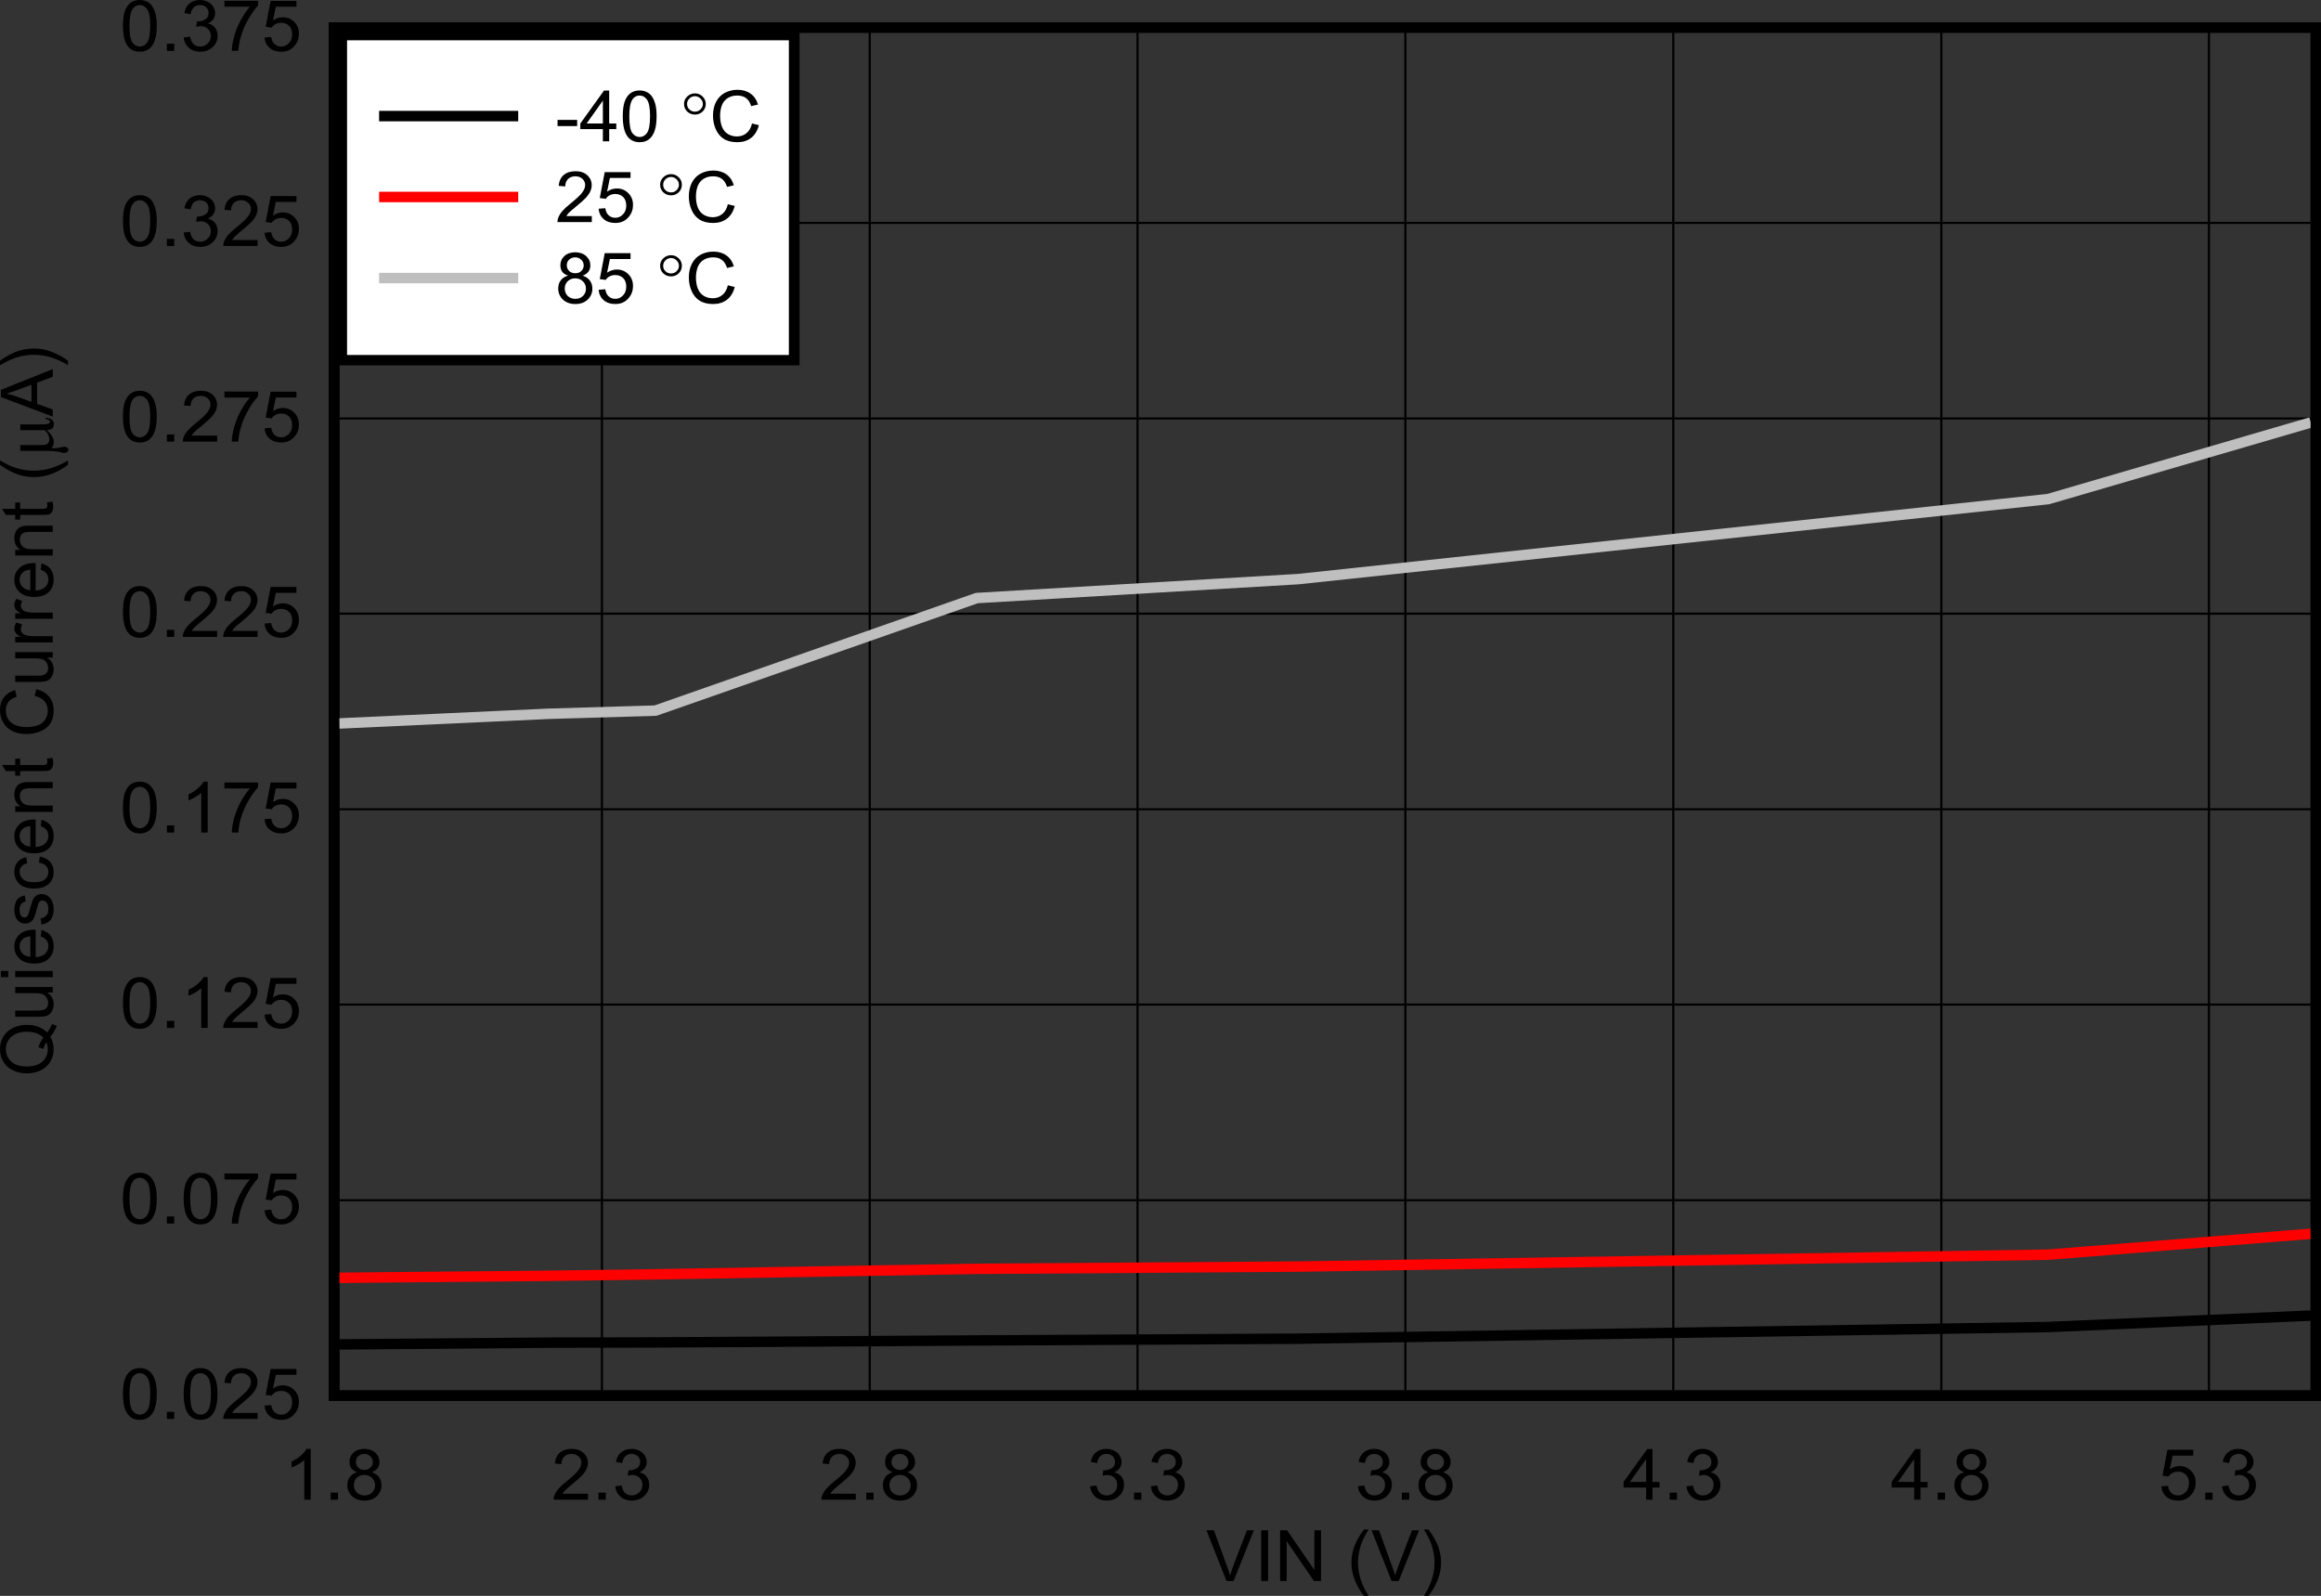 <?xml version="1.0" encoding="UTF-8" standalone="no"?>
<svg
   xmlns:dc="http://purl.org/dc/elements/1.1/"
   xmlns:cc="http://creativecommons.org/ns#"
   xmlns:rdf="http://www.w3.org/1999/02/22-rdf-syntax-ns#"
   xmlns:svg="http://www.w3.org/2000/svg"
   xmlns="http://www.w3.org/2000/svg"
   xmlns:xlink="http://www.w3.org/1999/xlink"
   xmlns:sodipodi="http://sodipodi.sourceforge.net/DTD/sodipodi-0.dtd"
   xmlns:inkscape="http://www.inkscape.org/namespaces/inkscape"
   sodipodi:docname="IQVIN.pdf"
   id="svg448"
   version="1.2"
   viewBox="0 0 321.712 221.193"
   height="221.193pt"
   width="321.712pt">
  <rect x="0" y="0" width="321.712" height="221.193" fill="#333333" stroke="none"/>
  <sodipodi:namedview
     id="namedview450"
     inkscape:window-height="480"
     inkscape:window-width="640"
     inkscape:pageshadow="2"
     inkscape:pageopacity="0"
     guidetolerance="10"
     gridtolerance="10"
     objecttolerance="10"
     borderopacity="1"
     bordercolor="#666666"
     pagecolor="#ffffff" />
  <defs
     id="defs115">
    <g
       id="g113">
      <symbol
         id="glyph0-0"
         overflow="visible">
        <path
           inkscape:connector-curvature="0"
           id="path2"
           d="M 1.25,0 V -6.141 H 6.281 V 0 Z M 1.406,-0.156 H 6.125 V -5.984 H 1.406 Z m 0,0"
           style="stroke:none" />
      </symbol>
      <symbol
         id="glyph0-1"
         overflow="visible">
        <path
           inkscape:connector-curvature="0"
           id="path5"
           d="m 2.828,0 -2.781,-7.031 h 1.031 L 2.938,-1.922 c 0.152,0.406 0.285,0.793 0.391,1.156 0.102,-0.383 0.227,-0.77 0.375,-1.156 L 5.656,-7.031 H 6.625 L 3.812,0 Z m 0,0"
           style="stroke:none" />
      </symbol>
      <symbol
         id="glyph0-2"
         overflow="visible">
        <path
           inkscape:connector-curvature="0"
           id="path8"
           d="M 0.938,0 V -7.031 H 1.891 V 0 Z m 0,0"
           style="stroke:none" />
      </symbol>
      <symbol
         id="glyph0-3"
         overflow="visible">
        <path
           inkscape:connector-curvature="0"
           id="path11"
           d="m 0.766,0 v -7.031 h 0.969 l 3.781,5.516 V -7.031 H 6.438 V 0 H 5.453 L 1.672,-5.516 V 0 Z m 0,0"
           style="stroke:none" />
      </symbol>
      <symbol
         id="glyph0-4"
         overflow="visible">
        <path
           inkscape:connector-curvature="0"
           id="path14"
           d=""
           style="stroke:none" />
      </symbol>
      <symbol
         id="glyph0-5"
         overflow="visible">
        <path
           inkscape:connector-curvature="0"
           id="path17"
           d="M 2.344,2.062 C 1.863,1.469 1.449,0.77 1.109,-0.031 c -0.336,-0.809 -0.5,-1.648 -0.5,-2.516 0,-0.758 0.125,-1.488 0.375,-2.188 0.289,-0.801 0.742,-1.602 1.359,-2.406 h 0.641 c -0.398,0.668 -0.66,1.145 -0.781,1.422 -0.199,0.438 -0.355,0.898 -0.469,1.375 -0.148,0.605 -0.219,1.207 -0.219,1.797 0,1.543 0.488,3.078 1.469,4.609 z m 0,0"
           style="stroke:none" />
      </symbol>
      <symbol
         id="glyph0-6"
         overflow="visible">
        <path
           inkscape:connector-curvature="0"
           id="path20"
           d="m 1.234,2.062 h -0.625 c 0.977,-1.531 1.469,-3.066 1.469,-4.609 0,-0.59 -0.074,-1.188 -0.219,-1.781 -0.105,-0.477 -0.262,-0.938 -0.469,-1.375 -0.125,-0.289 -0.387,-0.77 -0.781,-1.438 h 0.625 c 0.613,0.805 1.07,1.605 1.375,2.406 0.246,0.699 0.375,1.43 0.375,2.188 0,0.867 -0.176,1.707 -0.516,2.516 -0.336,0.801 -0.746,1.5 -1.234,2.094 z m 0,0"
           style="stroke:none" />
      </symbol>
      <symbol
         id="glyph0-7"
         overflow="visible">
        <path
           inkscape:connector-curvature="0"
           id="path23"
           d="M 3.75,0 H 2.859 v -5.5 c -0.211,0.199 -0.492,0.398 -0.844,0.594 -0.344,0.199 -0.652,0.352 -0.922,0.453 v -0.844 c 0.488,-0.215 0.914,-0.488 1.281,-0.812 0.371,-0.32 0.641,-0.633 0.797,-0.938 H 3.75 Z m 0,0"
           style="stroke:none" />
      </symbol>
      <symbol
         id="glyph0-8"
         overflow="visible">
        <path
           inkscape:connector-curvature="0"
           id="path26"
           d="M 0.906,0 V -0.984 H 1.922 V 0 Z m 0,0"
           style="stroke:none" />
      </symbol>
      <symbol
         id="glyph0-9"
         overflow="visible">
        <path
           inkscape:connector-curvature="0"
           id="path29"
           d="m 1.781,-3.812 c -0.375,-0.121 -0.652,-0.305 -0.828,-0.547 -0.168,-0.246 -0.25,-0.539 -0.25,-0.875 0,-0.52 0.188,-0.953 0.562,-1.297 0.371,-0.34 0.875,-0.516 1.5,-0.516 0.621,0 1.129,0.18 1.516,0.531 0.383,0.355 0.578,0.789 0.578,1.297 0,0.324 -0.09,0.613 -0.266,0.859 -0.18,0.242 -0.445,0.426 -0.797,0.547 0.434,0.148 0.77,0.379 1,0.688 0.227,0.312 0.344,0.691 0.344,1.125 0,0.594 -0.223,1.102 -0.656,1.516 C 4.055,-0.078 3.488,0.125 2.781,0.125 2.07,0.125 1.496,-0.078 1.062,-0.484 0.625,-0.898 0.406,-1.414 0.406,-2.031 c 0,-0.457 0.117,-0.836 0.359,-1.141 C 1.004,-3.48 1.344,-3.695 1.781,-3.812 Z m -0.188,-1.453 c 0,0.336 0.109,0.605 0.328,0.812 0.215,0.211 0.504,0.312 0.859,0.312 0.34,0 0.617,-0.102 0.828,-0.312 C 3.824,-4.66 3.938,-4.914 3.938,-5.219 3.938,-5.539 3.82,-5.805 3.594,-6.016 3.375,-6.23 3.098,-6.344 2.766,-6.344 c -0.336,0 -0.617,0.105 -0.844,0.312 -0.219,0.211 -0.328,0.465 -0.328,0.766 z M 1.312,-2.031 c 0,0.25 0.055,0.492 0.172,0.719 0.121,0.23 0.301,0.41 0.531,0.531 0.238,0.125 0.492,0.188 0.766,0.188 0.426,0 0.773,-0.129 1.047,-0.391 C 4.105,-1.254 4.25,-1.594 4.25,-2 4.25,-2.414 4.102,-2.758 3.812,-3.031 3.531,-3.301 3.176,-3.438 2.75,-3.438 c -0.406,0 -0.754,0.137 -1.031,0.406 -0.273,0.273 -0.406,0.605 -0.406,1 z m 0,0"
           style="stroke:none" />
      </symbol>
      <symbol
         id="glyph0-10"
         overflow="visible">
        <path
           inkscape:connector-curvature="0"
           id="path32"
           d="M 5.062,-0.828 V 0 H 0.297 c 0,-0.207 0.035,-0.406 0.109,-0.594 0.121,-0.32 0.316,-0.633 0.578,-0.938 0.27,-0.309 0.656,-0.664 1.156,-1.062 0.777,-0.621 1.305,-1.117 1.578,-1.484 0.277,-0.371 0.422,-0.723 0.422,-1.047 0,-0.34 -0.129,-0.629 -0.375,-0.859 -0.25,-0.238 -0.582,-0.359 -0.984,-0.359 -0.418,0 -0.758,0.129 -1.016,0.375 -0.25,0.25 -0.383,0.598 -0.391,1.031 L 0.469,-5.016 C 0.527,-5.68 0.766,-6.188 1.172,-6.531 1.574,-6.871 2.125,-7.047 2.812,-7.047 c 0.684,0 1.227,0.191 1.625,0.562 0.402,0.367 0.609,0.824 0.609,1.375 0,0.281 -0.066,0.566 -0.188,0.844 -0.117,0.273 -0.309,0.559 -0.578,0.859 -0.273,0.293 -0.727,0.699 -1.359,1.219 -0.531,0.438 -0.879,0.738 -1.031,0.891 -0.148,0.156 -0.27,0.316 -0.359,0.469 z m 0,0"
           style="stroke:none" />
      </symbol>
      <symbol
         id="glyph0-11"
         overflow="visible">
        <path
           inkscape:connector-curvature="0"
           id="path35"
           d="M 0.422,-1.859 1.312,-1.969 c 0.09,0.492 0.258,0.848 0.5,1.062 0.246,0.211 0.551,0.312 0.906,0.312 0.402,0 0.75,-0.141 1.031,-0.422 0.289,-0.277 0.438,-0.629 0.438,-1.047 0,-0.395 -0.133,-0.719 -0.391,-0.969 -0.262,-0.258 -0.602,-0.391 -1.016,-0.391 -0.168,0 -0.379,0.035 -0.625,0.094 l 0.109,-0.75 c 0.051,0 0.098,0 0.141,0 0.371,0 0.711,-0.094 1.016,-0.281 C 3.723,-4.543 3.875,-4.844 3.875,-5.25 c 0,-0.309 -0.113,-0.57 -0.328,-0.781 -0.219,-0.207 -0.508,-0.312 -0.859,-0.312 -0.344,0 -0.633,0.105 -0.859,0.312 -0.23,0.211 -0.379,0.527 -0.438,0.953 l -0.875,-0.156 C 0.617,-5.805 0.859,-6.25 1.234,-6.562 c 0.383,-0.32 0.863,-0.484 1.438,-0.484 0.395,0 0.754,0.086 1.078,0.25 0.332,0.156 0.586,0.383 0.766,0.672 0.176,0.281 0.266,0.582 0.266,0.891 0,0.312 -0.086,0.598 -0.25,0.844 -0.168,0.242 -0.418,0.441 -0.75,0.594 0.426,0.094 0.754,0.293 0.984,0.594 0.238,0.305 0.359,0.68 0.359,1.125 0,0.617 -0.23,1.137 -0.688,1.562 C 3.977,-0.086 3.398,0.125 2.703,0.125 c -0.625,0 -1.148,-0.18 -1.562,-0.547 -0.418,-0.371 -0.66,-0.852 -0.719,-1.438 z m 0,0"
           style="stroke:none" />
      </symbol>
      <symbol
         id="glyph0-12"
         overflow="visible">
        <path
           inkscape:connector-curvature="0"
           id="path38"
           d="M 3.25,0 V -1.688 H 0.125 v -0.781 l 3.281,-4.562 H 4.125 v 4.562 H 5.109 V -1.688 H 4.125 V 0 Z m 0,-2.469 V -5.641 L 1,-2.469 Z m 0,0"
           style="stroke:none" />
      </symbol>
      <symbol
         id="glyph0-13"
         overflow="visible">
        <path
           inkscape:connector-curvature="0"
           id="path41"
           d="M 0.422,-1.844 1.344,-1.922 c 0.07,0.449 0.234,0.785 0.484,1 0.246,0.219 0.551,0.328 0.906,0.328 0.414,0 0.77,-0.156 1.062,-0.469 C 4.098,-1.371 4.25,-1.785 4.25,-2.297 4.25,-2.793 4.105,-3.188 3.828,-3.469 3.547,-3.746 3.176,-3.891 2.719,-3.891 c -0.293,0 -0.555,0.066 -0.781,0.188 -0.23,0.125 -0.41,0.289 -0.531,0.484 l -0.828,-0.109 0.688,-3.594 H 4.844 v 0.812 H 1.984 L 1.594,-4.219 c 0.426,-0.289 0.879,-0.438 1.359,-0.438 0.621,0 1.148,0.215 1.578,0.641 0.434,0.43 0.656,0.977 0.656,1.641 0,0.637 -0.195,1.184 -0.578,1.641 C 4.148,-0.16 3.523,0.125 2.734,0.125 2.078,0.125 1.539,-0.051 1.125,-0.406 0.707,-0.77 0.473,-1.25 0.422,-1.844 Z m 0,0"
           style="stroke:none" />
      </symbol>
      <symbol
         id="glyph0-14"
         overflow="visible">
        <path
           inkscape:connector-curvature="0"
           id="path44"
           d="m 0.422,-3.469 c 0,-0.82 0.082,-1.488 0.25,-2 0.176,-0.508 0.438,-0.898 0.781,-1.172 0.352,-0.27 0.789,-0.406 1.312,-0.406 0.383,0 0.723,0.082 1.016,0.234 0.289,0.148 0.531,0.367 0.719,0.656 0.184,0.281 0.332,0.629 0.438,1.031 0.113,0.406 0.172,0.961 0.172,1.656 0,0.824 -0.09,1.492 -0.266,2 C 4.676,-0.957 4.414,-0.559 4.062,-0.281 3.719,-0.008 3.285,0.125 2.766,0.125 2.066,0.125 1.52,-0.117 1.125,-0.609 0.656,-1.191 0.422,-2.145 0.422,-3.469 Z m 0.906,0 c 0,1.156 0.133,1.93 0.406,2.312 0.277,0.375 0.625,0.562 1.031,0.562 0.402,0 0.742,-0.188 1.016,-0.562 0.277,-0.383 0.422,-1.156 0.422,-2.312 0,-1.152 -0.145,-1.922 -0.422,-2.297 C 3.508,-6.148 3.164,-6.344 2.75,-6.344 c -0.406,0 -0.73,0.176 -0.969,0.516 -0.305,0.43 -0.453,1.215 -0.453,2.359 z m 0,0"
           style="stroke:none" />
      </symbol>
      <symbol
         id="glyph0-15"
         overflow="visible">
        <path
           inkscape:connector-curvature="0"
           id="path47"
           d="M 0.469,-6.109 V -6.938 H 5.125 v 0.672 C 4.664,-5.785 4.211,-5.148 3.766,-4.359 3.316,-3.578 2.973,-2.77 2.734,-1.938 2.555,-1.344 2.441,-0.695 2.391,0 H 1.484 C 1.492,-0.551 1.602,-1.219 1.812,-2 2.027,-2.777 2.336,-3.535 2.734,-4.266 3.129,-4.992 3.551,-5.609 4,-6.109 Z m 0,0"
           style="stroke:none" />
      </symbol>
      <symbol
         id="glyph0-16"
         overflow="visible">
        <path
           inkscape:connector-curvature="0"
           id="path50"
           d="M 0.312,-2.109 V -2.969 h 2.719 v 0.859 z m 0,0"
           style="stroke:none" />
      </symbol>
      <symbol
         id="glyph0-17"
         overflow="visible">
        <path
           inkscape:connector-curvature="0"
           id="path53"
           d="m 5.906,-2.469 0.953,0.234 C 6.66,-1.461 6.301,-0.871 5.781,-0.469 5.258,-0.07 4.621,0.125 3.875,0.125 3.102,0.125 2.473,-0.031 1.984,-0.344 1.504,-0.652 1.133,-1.102 0.875,-1.688 0.625,-2.27 0.5,-2.895 0.5,-3.562 c 0,-0.727 0.141,-1.363 0.422,-1.906 0.289,-0.551 0.695,-0.969 1.219,-1.25 0.527,-0.277 1.113,-0.422 1.75,-0.422 0.715,0 1.32,0.18 1.812,0.531 0.496,0.355 0.844,0.863 1.031,1.516 L 5.797,-4.875 C 5.629,-5.395 5.383,-5.77 5.062,-6 4.75,-6.227 4.352,-6.344 3.875,-6.344 c -0.555,0 -1.02,0.133 -1.391,0.391 -0.367,0.25 -0.629,0.598 -0.781,1.031 -0.148,0.438 -0.219,0.895 -0.219,1.359 0,0.594 0.086,1.117 0.266,1.562 0.176,0.438 0.453,0.773 0.828,1 0.371,0.219 0.781,0.328 1.219,0.328 0.527,0 0.977,-0.148 1.344,-0.453 0.371,-0.301 0.629,-0.75 0.766,-1.344 z m 0,0"
           style="stroke:none" />
      </symbol>
      <symbol
         id="glyph1-0"
         overflow="visible">
        <path
           inkscape:connector-curvature="0"
           id="path56"
           d="m 0,-1.234 h -6.281 v -4.906 H 0 Z M -0.156,-1.375 V -5.984 H -6.125 V -1.375 Z m 0,0"
           style="stroke:none" />
      </symbol>
      <symbol
         id="glyph1-1"
         overflow="visible">
        <path
           inkscape:connector-curvature="0"
           id="path59"
           d="m -0.766,-6.078 c 0.305,-0.434 0.523,-0.832 0.656,-1.188 L 0.562,-7 c -0.188,0.5 -0.488,1.008 -0.891,1.516 0.305,0.523 0.453,1.098 0.453,1.719 0,0.637 -0.156,1.215 -0.469,1.734 -0.309,0.512 -0.754,0.91 -1.328,1.188 -0.57,0.281 -1.211,0.422 -1.922,0.422 -0.707,0 -1.352,-0.141 -1.938,-0.422 C -6.113,-1.121 -6.555,-1.523 -6.859,-2.047 -7.16,-2.566 -7.312,-3.145 -7.312,-3.781 c 0,-0.645 0.16,-1.227 0.469,-1.75 0.312,-0.52 0.758,-0.914 1.328,-1.188 0.562,-0.277 1.207,-0.422 1.922,-0.422 0.586,0 1.117,0.09 1.594,0.266 0.469,0.18 0.883,0.445 1.234,0.797 z m -1.219,2.047 c 0.156,-0.539 0.387,-0.984 0.688,-1.328 C -1.805,-5.91 -2.57,-6.188 -3.594,-6.188 c -0.582,0 -1.094,0.102 -1.531,0.297 -0.434,0.199 -0.773,0.488 -1.016,0.859 C -6.379,-4.664 -6.5,-4.254 -6.5,-3.797 c 0,0.699 0.246,1.277 0.734,1.734 0.48,0.461 1.207,0.688 2.172,0.688 0.938,0 1.66,-0.223 2.156,-0.672 0.5,-0.457 0.75,-1.039 0.75,-1.75 0,-0.32 -0.066,-0.633 -0.203,-0.938 -0.184,0.293 -0.32,0.602 -0.406,0.922 z m 0,0"
           style="stroke:none" />
      </symbol>
      <symbol
         id="glyph1-2"
         overflow="visible">
        <path
           inkscape:connector-curvature="0"
           id="path62"
           d="m 0,-3.984 h -0.766 c 0.594,0.398 0.891,0.941 0.891,1.625 0,0.293 -0.059,0.57 -0.172,0.828 -0.121,0.262 -0.273,0.461 -0.453,0.594 -0.176,0.125 -0.395,0.211 -0.656,0.25 -0.176,0.043 -0.453,0.062 -0.828,0.062 h -3.219 v -0.859 h 2.875 c 0.469,0 0.785,-0.02 0.938,-0.062 0.23,-0.051 0.414,-0.164 0.547,-0.344 0.137,-0.176 0.203,-0.395 0.203,-0.656 0,-0.246 -0.066,-0.488 -0.203,-0.719 C -0.977,-3.492 -1.16,-3.656 -1.391,-3.75 -1.629,-3.84 -1.973,-3.891 -2.422,-3.891 h -2.781 V -4.75 H 0 Z m 0,0"
           style="stroke:none" />
      </symbol>
      <symbol
         id="glyph1-3"
         overflow="visible">
        <path
           inkscape:connector-curvature="0"
           id="path65"
           d="M -6.172,-0.656 H -7.188 v -0.859 h 1.016 z M 0,-0.656 H -5.203 V -1.516 H 0 Z m 0,0"
           style="stroke:none" />
      </symbol>
      <symbol
         id="glyph1-4"
         overflow="visible">
        <path
           inkscape:connector-curvature="0"
           id="path68"
           d="M -1.672,-4.125 -1.562,-5.016 c 0.531,0.137 0.949,0.398 1.25,0.781 0.293,0.375 0.438,0.863 0.438,1.453 0,0.742 -0.234,1.332 -0.703,1.766 -0.477,0.438 -1.141,0.656 -1.984,0.656 -0.871,0 -1.551,-0.219 -2.031,-0.656 -0.488,-0.445 -0.734,-1.02 -0.734,-1.719 0,-0.676 0.242,-1.227 0.719,-1.656 0.469,-0.434 1.137,-0.656 2,-0.656 0.055,0 0.133,0 0.234,0 V -1.25 c 0.574,-0.027 1.012,-0.188 1.312,-0.469 0.305,-0.289 0.453,-0.645 0.453,-1.062 0,-0.32 -0.082,-0.594 -0.25,-0.812 C -1.035,-3.82 -1.305,-4 -1.672,-4.125 Z m -1.438,2.828 v -2.844 C -3.543,-4.098 -3.875,-3.988 -4.094,-3.812 c -0.332,0.273 -0.5,0.629 -0.5,1.062 0,0.398 0.137,0.73 0.406,1 0.273,0.273 0.633,0.426 1.078,0.453 z m 0,0"
           style="stroke:none" />
      </symbol>
      <symbol
         id="glyph1-5"
         overflow="visible">
        <path
           inkscape:connector-curvature="0"
           id="path71"
           d="m -1.562,-0.297 -0.125,-0.859 c 0.344,-0.051 0.613,-0.188 0.797,-0.406 0.188,-0.215 0.281,-0.52 0.281,-0.906 0,-0.395 -0.082,-0.688 -0.25,-0.875 -0.164,-0.195 -0.359,-0.297 -0.578,-0.297 -0.195,0 -0.352,0.086 -0.469,0.25 -0.082,0.125 -0.18,0.426 -0.297,0.891 -0.164,0.625 -0.305,1.066 -0.422,1.312 -0.121,0.242 -0.289,0.426 -0.5,0.547 -0.207,0.125 -0.441,0.188 -0.703,0.188 -0.227,0 -0.441,-0.047 -0.641,-0.141 -0.195,-0.102 -0.363,-0.25 -0.5,-0.438 -0.09,-0.133 -0.176,-0.316 -0.25,-0.547 -0.07,-0.227 -0.109,-0.473 -0.109,-0.734 0,-0.402 0.066,-0.758 0.188,-1.062 0.117,-0.301 0.273,-0.52 0.469,-0.656 0.199,-0.145 0.473,-0.25 0.812,-0.312 L -3.75,-3.5 c -0.27,0.043 -0.477,0.16 -0.625,0.344 -0.145,0.18 -0.219,0.441 -0.219,0.781 0,0.398 0.07,0.68 0.203,0.844 0.125,0.168 0.285,0.25 0.469,0.25 0.117,0 0.215,-0.035 0.297,-0.109 0.094,-0.059 0.176,-0.172 0.234,-0.328 0.043,-0.082 0.121,-0.336 0.234,-0.766 0.168,-0.602 0.305,-1.023 0.406,-1.266 0.105,-0.238 0.262,-0.426 0.469,-0.562 0.199,-0.145 0.449,-0.219 0.75,-0.219 0.293,0 0.57,0.086 0.828,0.25 0.262,0.168 0.465,0.414 0.609,0.734 0.145,0.312 0.219,0.668 0.219,1.062 0,0.668 -0.141,1.176 -0.422,1.516 C -0.574,-0.625 -1,-0.398 -1.562,-0.297 Z m 0,0"
           style="stroke:none" />
      </symbol>
      <symbol
         id="glyph1-6"
         overflow="visible">
        <path
           inkscape:connector-curvature="0"
           id="path74"
           d="m -1.906,-3.969 0.109,-0.844 c 0.605,0.094 1.082,0.336 1.422,0.719 0.336,0.375 0.5,0.84 0.5,1.391 0,0.699 -0.234,1.262 -0.703,1.688 -0.465,0.418 -1.133,0.625 -2,0.625 -0.559,0 -1.051,-0.086 -1.469,-0.266 C -4.473,-0.832 -4.789,-1.109 -5,-1.484 c -0.215,-0.371 -0.328,-0.781 -0.328,-1.219 0,-0.551 0.148,-1 0.438,-1.344 0.281,-0.352 0.691,-0.582 1.219,-0.688 l 0.125,0.844 c -0.352,0.074 -0.613,0.215 -0.781,0.422 -0.176,0.199 -0.266,0.445 -0.266,0.734 0,0.438 0.164,0.793 0.484,1.062 0.312,0.273 0.816,0.406 1.5,0.406 0.699,0 1.211,-0.129 1.531,-0.391 0.312,-0.27 0.469,-0.613 0.469,-1.031 0,-0.34 -0.102,-0.625 -0.312,-0.844 -0.215,-0.227 -0.547,-0.375 -0.984,-0.438 z m 0,0"
           style="stroke:none" />
      </symbol>
      <symbol
         id="glyph1-7"
         overflow="visible">
        <path
           inkscape:connector-curvature="0"
           id="path77"
           d="m 0,-0.641 h -5.203 v -0.781 h 0.734 c -0.57,-0.371 -0.859,-0.914 -0.859,-1.625 0,-0.301 0.059,-0.582 0.172,-0.844 0.117,-0.258 0.27,-0.453 0.453,-0.578 0.18,-0.121 0.395,-0.211 0.641,-0.266 0.168,-0.027 0.457,-0.047 0.859,-0.047 H 0 v 0.859 h -3.172 c -0.352,0 -0.617,0.039 -0.797,0.109 -0.184,0.062 -0.332,0.184 -0.438,0.359 -0.102,0.168 -0.156,0.367 -0.156,0.594 0,0.367 0.121,0.684 0.359,0.953 0.242,0.262 0.695,0.391 1.359,0.391 H 0 Z m 0,0"
           style="stroke:none" />
      </symbol>
      <symbol
         id="glyph1-8"
         overflow="visible">
        <path
           inkscape:connector-curvature="0"
           id="path80"
           d="m -0.797,-2.531 0.781,-0.125 C 0.035,-2.414 0.062,-2.195 0.062,-2 c 0,0.312 -0.051,0.559 -0.141,0.734 -0.102,0.168 -0.238,0.289 -0.406,0.359 C -0.648,-0.844 -1,-0.812 -1.531,-0.812 h -2.984 v 0.641 h -0.688 V -0.812 H -6.5 l -0.531,-0.844 h 1.828 v -0.875 h 0.688 v 0.875 h 3.031 c 0.262,0 0.43,-0.016 0.5,-0.047 0.062,-0.027 0.121,-0.078 0.172,-0.141 0.043,-0.07 0.062,-0.176 0.062,-0.312 0,-0.09 -0.016,-0.219 -0.047,-0.375 z m 0,0"
           style="stroke:none" />
      </symbol>
      <symbol
         id="glyph1-9"
         overflow="visible">
        <path
           inkscape:connector-curvature="0"
           id="path83"
           d=""
           style="stroke:none" />
      </symbol>
      <symbol
         id="glyph1-10"
         overflow="visible">
        <path
           inkscape:connector-curvature="0"
           id="path86"
           d="m -2.516,-5.766 0.234,-0.938 c 0.781,0.199 1.383,0.555 1.797,1.062 0.406,0.5 0.609,1.117 0.609,1.844 0,0.762 -0.156,1.383 -0.469,1.859 -0.32,0.469 -0.781,0.832 -1.375,1.078 -0.602,0.25 -1.25,0.375 -1.938,0.375 -0.738,0 -1.391,-0.141 -1.953,-0.422 -0.559,-0.277 -0.984,-0.676 -1.266,-1.188 -0.289,-0.52 -0.438,-1.086 -0.438,-1.703 0,-0.707 0.184,-1.301 0.547,-1.781 0.367,-0.477 0.883,-0.812 1.547,-1 L -5,-5.656 C -5.52,-5.5 -5.898,-5.262 -6.141,-4.953 -6.379,-4.641 -6.5,-4.246 -6.5,-3.781 c 0,0.543 0.137,0.996 0.406,1.359 0.262,0.355 0.617,0.605 1.062,0.75 0.449,0.148 0.91,0.219 1.375,0.219 0.617,0 1.152,-0.082 1.609,-0.25 0.449,-0.176 0.789,-0.445 1.016,-0.812 0.23,-0.371 0.344,-0.773 0.344,-1.203 0,-0.52 -0.148,-0.957 -0.453,-1.312 -0.309,-0.363 -0.77,-0.609 -1.375,-0.734 z m 0,0"
           style="stroke:none" />
      </symbol>
      <symbol
         id="glyph1-11"
         overflow="visible">
        <path
           inkscape:connector-curvature="0"
           id="path89"
           d="M 0,-0.641 H -5.203 V -1.406 h 0.781 c -0.363,-0.195 -0.602,-0.379 -0.719,-0.547 -0.121,-0.176 -0.188,-0.363 -0.188,-0.562 0,-0.289 0.098,-0.586 0.281,-0.891 l 0.828,0.297 c -0.133,0.219 -0.203,0.434 -0.203,0.641 0,0.188 0.066,0.363 0.188,0.516 0.117,0.148 0.277,0.254 0.484,0.312 C -3.438,-1.547 -3.098,-1.5 -2.734,-1.5 H 0 Z m 0,0"
           style="stroke:none" />
      </symbol>
      <symbol
         id="glyph1-12"
         overflow="visible">
        <path
           inkscape:connector-curvature="0"
           id="path92"
           d="m 2.109,-2.297 c -0.617,0.48 -1.336,0.887 -2.156,1.219 -0.82,0.324 -1.676,0.484 -2.562,0.484 -0.77,0 -1.516,-0.125 -2.234,-0.375 -0.82,-0.277 -1.645,-0.723 -2.469,-1.328 V -2.906 c 0.68,0.387 1.164,0.645 1.453,0.766 0.449,0.188 0.926,0.34 1.422,0.453 0.605,0.137 1.223,0.203 1.844,0.203 1.574,0 3.141,-0.473 4.703,-1.422 z m 0,0"
           style="stroke:none" />
      </symbol>
      <symbol
         id="glyph1-13"
         overflow="visible">
        <path
           inkscape:connector-curvature="0"
           id="path95"
           d="M 0,0.016 -7.188,-2.688 v -1 L 0,-6.562 V -5.5 l -2.172,0.812 V -1.75 L 0,-0.969 Z m -2.953,-2.031 v -2.375 L -4.938,-3.656 c -0.613,0.219 -1.113,0.387 -1.5,0.5 0.461,0.086 0.918,0.211 1.375,0.375 z m 0,0"
           style="stroke:none" />
      </symbol>
      <symbol
         id="glyph1-14"
         overflow="visible">
        <path
           inkscape:connector-curvature="0"
           id="path98"
           d="m 2.109,-1.219 v 0.625 c -1.562,-0.957 -3.129,-1.438 -4.703,-1.438 -0.613,0 -1.227,0.07 -1.844,0.203 -0.488,0.117 -0.957,0.273 -1.406,0.469 -0.289,0.125 -0.781,0.383 -1.469,0.766 v -0.625 c 0.824,-0.59 1.648,-1.035 2.469,-1.328 0.719,-0.238 1.465,-0.359 2.234,-0.359 0.887,0 1.742,0.168 2.562,0.5 0.82,0.324 1.539,0.723 2.156,1.188 z m 0,0"
           style="stroke:none" />
      </symbol>
      <symbol
         id="glyph2-0"
         overflow="visible">
        <path
           inkscape:connector-curvature="0"
           id="path101"
           d="M 0,-0.5 H -6.281 V -5.406 H 0 Z M -0.156,-0.641 V -5.25 H -6.125 v 4.609 z m 0,0"
           style="stroke:none" />
      </symbol>
      <symbol
         id="glyph2-1"
         overflow="visible">
        <path
           inkscape:connector-curvature="0"
           id="path104"
           d="m -4.5,-4.547 h 2.969 c 0.387,0 0.66,-0.02 0.812,-0.062 0.117,-0.02 0.199,-0.055 0.25,-0.109 0.055,-0.059 0.078,-0.129 0.078,-0.203 0,-0.07 -0.039,-0.141 -0.125,-0.203 C -0.598,-5.195 -0.758,-5.254 -1,-5.297 v -0.188 c 0.438,0.055 0.742,0.16 0.906,0.312 0.164,0.156 0.25,0.355 0.25,0.594 0,0.242 -0.074,0.434 -0.219,0.578 -0.152,0.137 -0.41,0.223 -0.766,0.25 0.367,0.324 0.621,0.633 0.766,0.922 0.145,0.293 0.219,0.551 0.219,0.766 0,0.137 -0.035,0.277 -0.094,0.422 -0.055,0.137 -0.133,0.27 -0.25,0.391 0.477,0.012 0.895,-0.023 1.25,-0.109 0.246,-0.059 0.426,-0.094 0.531,-0.094 0.176,0 0.316,0.051 0.422,0.141 0.102,0.086 0.156,0.18 0.156,0.281 0,0.117 -0.051,0.211 -0.141,0.281 -0.125,0.105 -0.285,0.156 -0.469,0.156 -0.094,0 -0.211,-0.02 -0.344,-0.062 -0.305,-0.082 -0.57,-0.133 -0.797,-0.156 -0.398,-0.039 -0.727,-0.062 -1,-0.062 H -4.5 v -0.812 h 2.844 c 0.336,0 0.574,-0.023 0.719,-0.078 0.148,-0.051 0.262,-0.145 0.344,-0.281 0.086,-0.145 0.125,-0.289 0.125,-0.438 0,-0.152 -0.047,-0.348 -0.141,-0.578 -0.102,-0.227 -0.27,-0.457 -0.5,-0.688 H -4.5 Z m 0,0"
           style="stroke:none" />
      </symbol>
      <symbol
         id="glyph3-0"
         overflow="visible">
        <path
           inkscape:connector-curvature="0"
           id="path107"
           d="M 0.5,0 V -6.141 H 5.531 V 0 Z M 0.656,-0.156 H 5.375 V -5.984 H 0.656 Z m 0,0"
           style="stroke:none" />
      </symbol>
      <symbol
         id="glyph3-1"
         overflow="visible">
        <path
           inkscape:connector-curvature="0"
           id="path110"
           d="m 3.516,-5.172 c 0,0.406 -0.148,0.758 -0.438,1.047 -0.293,0.281 -0.648,0.422 -1.062,0.422 C 1.598,-3.703 1.238,-3.844 0.938,-4.125 0.645,-4.414 0.5,-4.766 0.5,-5.172 c 0,-0.402 0.145,-0.75 0.438,-1.031 0.301,-0.289 0.66,-0.438 1.078,-0.438 0.414,0 0.77,0.148 1.062,0.438 0.289,0.281 0.438,0.629 0.438,1.031 z m -0.406,0 c 0,-0.289 -0.113,-0.539 -0.328,-0.75 C 2.57,-6.137 2.316,-6.25 2.016,-6.25 c -0.305,0 -0.566,0.113 -0.781,0.328 -0.211,0.211 -0.312,0.461 -0.312,0.75 0,0.293 0.102,0.543 0.312,0.75 0.215,0.211 0.477,0.312 0.781,0.312 0.301,0 0.555,-0.102 0.766,-0.312 0.215,-0.207 0.328,-0.457 0.328,-0.75 z m 0,0"
           style="stroke:none" />
      </symbol>
    </g>
  </defs>
  <g
     transform="translate(-57.915,-66.763)"
     id="surface1">
    <g
       id="g131"
       style="fill:#000000;fill-opacity:1">
      <use
         height="100%"
         width="100%"
         id="use117"
         y="285.893"
         x="225.09"
         xlink:href="#glyph0-1" />
      <use
         height="100%"
         width="100%"
         id="use119"
         y="285.893"
         x="231.791"
         xlink:href="#glyph0-2" />
      <use
         height="100%"
         width="100%"
         id="use121"
         y="285.893"
         x="234.584"
         xlink:href="#glyph0-3" />
      <use
         height="100%"
         width="100%"
         id="use123"
         y="285.893"
         x="241.837"
         xlink:href="#glyph0-4" />
      <use
         height="100%"
         width="100%"
         id="use125"
         y="285.893"
         x="244.63"
         xlink:href="#glyph0-5" />
      <use
         height="100%"
         width="100%"
         id="use127"
         y="285.893"
         x="247.976"
         xlink:href="#glyph0-1" />
      <use
         height="100%"
         width="100%"
         id="use129"
         y="285.893"
         x="254.677"
         xlink:href="#glyph0-6" />
    </g>
    <g
       id="g149"
       style="fill:#000000;fill-opacity:1">
      <use
         height="100%"
         width="100%"
         id="use133"
         y="215.954"
         x="65.228"
         xlink:href="#glyph1-1" />
      <use
         height="100%"
         width="100%"
         id="use135"
         y="208.315"
         x="65.228"
         xlink:href="#glyph1-2" />
      <use
         height="100%"
         width="100%"
         id="use137"
         y="202.855"
         x="65.228"
         xlink:href="#glyph1-3" />
      <use
         height="100%"
         width="100%"
         id="use139"
         y="200.675"
         x="65.228"
         xlink:href="#glyph1-4" />
      <use
         height="100%"
         width="100%"
         id="use141"
         y="195.216"
         x="65.228"
         xlink:href="#glyph1-5" />
      <use
         height="100%"
         width="100%"
         id="use143"
         y="190.307"
         x="65.228"
         xlink:href="#glyph1-6" />
      <use
         height="100%"
         width="100%"
         id="use145"
         y="185.397"
         x="65.228"
         xlink:href="#glyph1-4" />
      <use
         height="100%"
         width="100%"
         id="use147"
         y="179.938"
         x="65.228"
         xlink:href="#glyph1-7" />
    </g>
    <g
       id="g163"
       style="fill:#000000;fill-opacity:1">
      <use
         height="100%"
         width="100%"
         id="use151"
         y="174.449"
         x="65.228"
         xlink:href="#glyph1-8" />
      <use
         height="100%"
         width="100%"
         id="use153"
         y="171.719"
         x="65.228"
         xlink:href="#glyph1-9" />
      <use
         height="100%"
         width="100%"
         id="use155"
         y="168.99"
         x="65.228"
         xlink:href="#glyph1-10" />
      <use
         height="100%"
         width="100%"
         id="use157"
         y="161.9"
         x="65.228"
         xlink:href="#glyph1-2" />
      <use
         height="100%"
         width="100%"
         id="use159"
         y="156.441"
         x="65.228"
         xlink:href="#glyph1-11" />
      <use
         height="100%"
         width="100%"
         id="use161"
         y="153.171"
         x="65.228"
         xlink:href="#glyph1-11" />
    </g>
    <g
       id="g175"
       style="fill:#000000;fill-opacity:1">
      <use
         height="100%"
         width="100%"
         id="use165"
         y="149.862"
         x="65.228"
         xlink:href="#glyph1-4" />
      <use
         height="100%"
         width="100%"
         id="use167"
         y="144.403"
         x="65.228"
         xlink:href="#glyph1-7" />
      <use
         height="100%"
         width="100%"
         id="use169"
         y="138.944"
         x="65.228"
         xlink:href="#glyph1-8" />
      <use
         height="100%"
         width="100%"
         id="use171"
         y="136.214"
         x="65.228"
         xlink:href="#glyph1-9" />
      <use
         height="100%"
         width="100%"
         id="use173"
         y="133.484"
         x="65.228"
         xlink:href="#glyph1-12" />
    </g>
    <g
       id="g179"
       style="fill:#000000;fill-opacity:1">
      <use
         height="100%"
         width="100%"
         id="use177"
         y="130.134"
         x="65.228"
         xlink:href="#glyph2-1" />
    </g>
    <g
       id="g185"
       style="fill:#000000;fill-opacity:1">
      <use
         height="100%"
         width="100%"
         id="use181"
         y="124.485"
         x="65.228"
         xlink:href="#glyph1-13" />
      <use
         height="100%"
         width="100%"
         id="use183"
         y="117.973"
         x="65.228"
         xlink:href="#glyph1-14" />
    </g>
    <path
       inkscape:connector-curvature="0"
       id="path187"
       transform="matrix(2.149,5.67628e-8,-2.00182e-8,-2.1,51.48,409.97)"
       d="m 24.542,71.32 127.829,4e-6 v 90.294 H 24.542 Z m 0,0"
       style="fill:none;stroke:#000000;stroke-width:0.689;stroke-linecap:round;stroke-linejoin:miter;stroke-miterlimit:10;stroke-opacity:1" />
    <g
       id="g195"
       style="fill:#000000;fill-opacity:1">
      <use
         height="100%"
         width="100%"
         id="use189"
         y="274.626"
         x="97.235"
         xlink:href="#glyph0-7" />
      <use
         height="100%"
         width="100%"
         id="use191"
         y="274.626"
         x="102.84"
         xlink:href="#glyph0-8" />
      <use
         height="100%"
         width="100%"
         id="use193"
         y="274.626"
         x="105.652"
         xlink:href="#glyph0-9" />
    </g>
    <path
       inkscape:connector-curvature="0"
       id="path197"
       transform="matrix(2.149,5.67628e-8,-2.00182e-8,-2.1,51.48,409.97)"
       d="m 41.818,161.611 -1e-6,-90.307"
       style="fill:none;stroke:#000000;stroke-width:0.14;stroke-linecap:butt;stroke-linejoin:round;stroke-miterlimit:10;stroke-opacity:1" />
    <g
       id="g205"
       style="fill:#000000;fill-opacity:1">
      <use
         height="100%"
         width="100%"
         id="use199"
         y="274.626"
         x="134.355"
         xlink:href="#glyph0-10" />
      <use
         height="100%"
         width="100%"
         id="use201"
         y="274.626"
         x="139.96"
         xlink:href="#glyph0-8" />
      <use
         height="100%"
         width="100%"
         id="use203"
         y="274.626"
         x="142.772"
         xlink:href="#glyph0-11" />
    </g>
    <path
       inkscape:connector-curvature="0"
       id="path207"
       transform="matrix(2.149,5.67628e-8,-2.00182e-8,-2.1,51.48,409.97)"
       d="m 59.092,161.611 -10e-7,-90.307"
       style="fill:none;stroke:#000000;stroke-width:0.14;stroke-linecap:butt;stroke-linejoin:round;stroke-miterlimit:10;stroke-opacity:1" />
    <g
       id="g215"
       style="fill:#000000;fill-opacity:1">
      <use
         height="100%"
         width="100%"
         id="use209"
         y="274.626"
         x="171.472"
         xlink:href="#glyph0-10" />
      <use
         height="100%"
         width="100%"
         id="use211"
         y="274.626"
         x="177.077"
         xlink:href="#glyph0-8" />
      <use
         height="100%"
         width="100%"
         id="use213"
         y="274.626"
         x="179.889"
         xlink:href="#glyph0-9" />
    </g>
    <path
       inkscape:connector-curvature="0"
       id="path217"
       transform="matrix(2.149,5.67628e-8,-2.00182e-8,-2.1,51.48,409.97)"
       d="m 76.366,161.611 -10e-7,-90.307"
       style="fill:none;stroke:#000000;stroke-width:0.14;stroke-linecap:butt;stroke-linejoin:round;stroke-miterlimit:10;stroke-opacity:1" />
    <g
       id="g225"
       style="fill:#000000;fill-opacity:1">
      <use
         height="100%"
         width="100%"
         id="use219"
         y="274.626"
         x="208.592"
         xlink:href="#glyph0-11" />
      <use
         height="100%"
         width="100%"
         id="use221"
         y="274.626"
         x="214.197"
         xlink:href="#glyph0-8" />
      <use
         height="100%"
         width="100%"
         id="use223"
         y="274.626"
         x="217.009"
         xlink:href="#glyph0-11" />
    </g>
    <path
       inkscape:connector-curvature="0"
       id="path227"
       transform="matrix(2.149,5.67628e-8,-2.00182e-8,-2.1,51.48,409.97)"
       d="M 93.641,161.611 V 71.304"
       style="fill:none;stroke:#000000;stroke-width:0.14;stroke-linecap:butt;stroke-linejoin:round;stroke-miterlimit:10;stroke-opacity:1" />
    <g
       id="g235"
       style="fill:#000000;fill-opacity:1">
      <use
         height="100%"
         width="100%"
         id="use229"
         y="274.626"
         x="245.712"
         xlink:href="#glyph0-11" />
      <use
         height="100%"
         width="100%"
         id="use231"
         y="274.626"
         x="251.316"
         xlink:href="#glyph0-8" />
      <use
         height="100%"
         width="100%"
         id="use233"
         y="274.626"
         x="254.128"
         xlink:href="#glyph0-9" />
    </g>
    <path
       inkscape:connector-curvature="0"
       id="path237"
       transform="matrix(2.149,5.67628e-8,-2.00182e-8,-2.1,51.48,409.97)"
       d="m 110.921,161.611 -1e-5,-90.307"
       style="fill:none;stroke:#000000;stroke-width:0.14;stroke-linecap:butt;stroke-linejoin:round;stroke-miterlimit:10;stroke-opacity:1" />
    <g
       id="g245"
       style="fill:#000000;fill-opacity:1">
      <use
         height="100%"
         width="100%"
         id="use239"
         y="274.626"
         x="282.835"
         xlink:href="#glyph0-12" />
      <use
         height="100%"
         width="100%"
         id="use241"
         y="274.626"
         x="288.44"
         xlink:href="#glyph0-8" />
      <use
         height="100%"
         width="100%"
         id="use243"
         y="274.626"
         x="291.252"
         xlink:href="#glyph0-11" />
    </g>
    <path
       inkscape:connector-curvature="0"
       id="path247"
       transform="matrix(2.149,5.67628e-8,-2.00182e-8,-2.1,51.48,409.97)"
       d="M 128.209,161.611 V 71.304"
       style="fill:none;stroke:#000000;stroke-width:0.14;stroke-linecap:butt;stroke-linejoin:round;stroke-miterlimit:10;stroke-opacity:1" />
    <g
       id="g255"
       style="fill:#000000;fill-opacity:1">
      <use
         height="100%"
         width="100%"
         id="use249"
         y="274.626"
         x="319.987"
         xlink:href="#glyph0-12" />
      <use
         height="100%"
         width="100%"
         id="use251"
         y="274.626"
         x="325.592"
         xlink:href="#glyph0-8" />
      <use
         height="100%"
         width="100%"
         id="use253"
         y="274.626"
         x="328.404"
         xlink:href="#glyph0-9" />
    </g>
    <path
       inkscape:connector-curvature="0"
       id="path257"
       transform="matrix(2.149,5.67628e-8,-2.00182e-8,-2.1,51.48,409.97)"
       d="M 145.47,161.611 V 71.304"
       style="fill:none;stroke:#000000;stroke-width:0.14;stroke-linecap:butt;stroke-linejoin:round;stroke-miterlimit:10;stroke-opacity:1" />
    <g
       id="g265"
       style="fill:#000000;fill-opacity:1">
      <use
         height="100%"
         width="100%"
         id="use259"
         y="274.626"
         x="357.075"
         xlink:href="#glyph0-13" />
      <use
         height="100%"
         width="100%"
         id="use261"
         y="274.626"
         x="362.679"
         xlink:href="#glyph0-8" />
      <use
         height="100%"
         width="100%"
         id="use263"
         y="274.626"
         x="365.491"
         xlink:href="#glyph0-11" />
    </g>
    <g
       id="g277"
       style="fill:#000000;fill-opacity:1">
      <use
         height="100%"
         width="100%"
         id="use267"
         y="263.43"
         x="74.534"
         xlink:href="#glyph0-14" />
      <use
         height="100%"
         width="100%"
         id="use269"
         y="263.43"
         x="80.139"
         xlink:href="#glyph0-8" />
      <use
         height="100%"
         width="100%"
         id="use271"
         y="263.43"
         x="82.951"
         xlink:href="#glyph0-14" />
      <use
         height="100%"
         width="100%"
         id="use273"
         y="263.43"
         x="88.556"
         xlink:href="#glyph0-10" />
      <use
         height="100%"
         width="100%"
         id="use275"
         y="263.43"
         x="94.16"
         xlink:href="#glyph0-13" />
    </g>
    <path
       inkscape:connector-curvature="0"
       id="path279"
       transform="matrix(2.149,5.67628e-8,-2.00182e-8,-2.1,51.48,409.97)"
       d="m 24.542,84.214 127.858,4e-6"
       style="fill:none;stroke:#000000;stroke-width:0.14;stroke-linecap:butt;stroke-linejoin:round;stroke-miterlimit:10;stroke-opacity:1" />
    <g
       id="g291"
       style="fill:#000000;fill-opacity:1">
      <use
         height="100%"
         width="100%"
         id="use281"
         y="236.35"
         x="74.534"
         xlink:href="#glyph0-14" />
      <use
         height="100%"
         width="100%"
         id="use283"
         y="236.35"
         x="80.139"
         xlink:href="#glyph0-8" />
      <use
         height="100%"
         width="100%"
         id="use285"
         y="236.35"
         x="82.951"
         xlink:href="#glyph0-14" />
      <use
         height="100%"
         width="100%"
         id="use287"
         y="236.35"
         x="88.556"
         xlink:href="#glyph0-15" />
      <use
         height="100%"
         width="100%"
         id="use289"
         y="236.35"
         x="94.16"
         xlink:href="#glyph0-13" />
    </g>
    <path
       inkscape:connector-curvature="0"
       id="path293"
       transform="matrix(2.149,5.67628e-8,-2.00182e-8,-2.1,51.48,409.97)"
       d="m 24.542,97.127 127.858,3e-6"
       style="fill:none;stroke:#000000;stroke-width:0.14;stroke-linecap:butt;stroke-linejoin:round;stroke-miterlimit:10;stroke-opacity:1" />
    <g
       id="g305"
       style="fill:#000000;fill-opacity:1">
      <use
         height="100%"
         width="100%"
         id="use295"
         y="209.236"
         x="74.534"
         xlink:href="#glyph0-14" />
      <use
         height="100%"
         width="100%"
         id="use297"
         y="209.236"
         x="80.139"
         xlink:href="#glyph0-8" />
      <use
         height="100%"
         width="100%"
         id="use299"
         y="209.236"
         x="82.951"
         xlink:href="#glyph0-7" />
      <use
         height="100%"
         width="100%"
         id="use301"
         y="209.236"
         x="88.556"
         xlink:href="#glyph0-10" />
      <use
         height="100%"
         width="100%"
         id="use303"
         y="209.236"
         x="94.16"
         xlink:href="#glyph0-13" />
    </g>
    <path
       inkscape:connector-curvature="0"
       id="path307"
       transform="matrix(2.149,5.67628e-8,-2.00182e-8,-2.1,51.48,409.97)"
       d="M 24.542,110.02 H 152.4"
       style="fill:none;stroke:#000000;stroke-width:0.14;stroke-linecap:butt;stroke-linejoin:round;stroke-miterlimit:10;stroke-opacity:1" />
    <g
       id="g319"
       style="fill:#000000;fill-opacity:1">
      <use
         height="100%"
         width="100%"
         id="use309"
         y="182.153"
         x="74.534"
         xlink:href="#glyph0-14" />
      <use
         height="100%"
         width="100%"
         id="use311"
         y="182.153"
         x="80.139"
         xlink:href="#glyph0-8" />
      <use
         height="100%"
         width="100%"
         id="use313"
         y="182.153"
         x="82.951"
         xlink:href="#glyph0-7" />
      <use
         height="100%"
         width="100%"
         id="use315"
         y="182.153"
         x="88.556"
         xlink:href="#glyph0-15" />
      <use
         height="100%"
         width="100%"
         id="use317"
         y="182.153"
         x="94.16"
         xlink:href="#glyph0-13" />
    </g>
    <path
       inkscape:connector-curvature="0"
       id="path321"
       transform="matrix(2.149,5.67628e-8,-2.00182e-8,-2.1,51.48,409.97)"
       d="m 24.542,122.929 127.858,10e-6"
       style="fill:none;stroke:#000000;stroke-width:0.14;stroke-linecap:butt;stroke-linejoin:round;stroke-miterlimit:10;stroke-opacity:1" />
    <g
       id="g333"
       style="fill:#000000;fill-opacity:1">
      <use
         height="100%"
         width="100%"
         id="use323"
         y="155.041"
         x="74.534"
         xlink:href="#glyph0-14" />
      <use
         height="100%"
         width="100%"
         id="use325"
         y="155.041"
         x="80.139"
         xlink:href="#glyph0-8" />
      <use
         height="100%"
         width="100%"
         id="use327"
         y="155.041"
         x="82.951"
         xlink:href="#glyph0-10" />
      <use
         height="100%"
         width="100%"
         id="use329"
         y="155.041"
         x="88.556"
         xlink:href="#glyph0-10" />
      <use
         height="100%"
         width="100%"
         id="use331"
         y="155.041"
         x="94.16"
         xlink:href="#glyph0-13" />
    </g>
    <path
       inkscape:connector-curvature="0"
       id="path335"
       transform="matrix(2.149,5.67628e-8,-2.00182e-8,-2.1,51.48,409.97)"
       d="m 24.542,135.81 127.858,1e-5"
       style="fill:none;stroke:#000000;stroke-width:0.14;stroke-linecap:butt;stroke-linejoin:round;stroke-miterlimit:10;stroke-opacity:1" />
    <g
       id="g347"
       style="fill:#000000;fill-opacity:1">
      <use
         height="100%"
         width="100%"
         id="use337"
         y="127.971"
         x="74.534"
         xlink:href="#glyph0-14" />
      <use
         height="100%"
         width="100%"
         id="use339"
         y="127.971"
         x="80.139"
         xlink:href="#glyph0-8" />
      <use
         height="100%"
         width="100%"
         id="use341"
         y="127.971"
         x="82.951"
         xlink:href="#glyph0-10" />
      <use
         height="100%"
         width="100%"
         id="use343"
         y="127.971"
         x="88.556"
         xlink:href="#glyph0-15" />
      <use
         height="100%"
         width="100%"
         id="use345"
         y="127.971"
         x="94.16"
         xlink:href="#glyph0-13" />
    </g>
    <path
       inkscape:connector-curvature="0"
       id="path349"
       transform="matrix(2.149,5.67628e-8,-2.00182e-8,-2.1,51.48,409.97)"
       d="m 24.542,148.72 127.858,1e-5"
       style="fill:none;stroke:#000000;stroke-width:0.14;stroke-linecap:butt;stroke-linejoin:round;stroke-miterlimit:10;stroke-opacity:1" />
    <g
       id="g361"
       style="fill:#000000;fill-opacity:1">
      <use
         height="100%"
         width="100%"
         id="use351"
         y="100.859"
         x="74.534"
         xlink:href="#glyph0-14" />
      <use
         height="100%"
         width="100%"
         id="use353"
         y="100.859"
         x="80.139"
         xlink:href="#glyph0-8" />
      <use
         height="100%"
         width="100%"
         id="use355"
         y="100.859"
         x="82.951"
         xlink:href="#glyph0-11" />
      <use
         height="100%"
         width="100%"
         id="use357"
         y="100.859"
         x="88.556"
         xlink:href="#glyph0-10" />
      <use
         height="100%"
         width="100%"
         id="use359"
         y="100.859"
         x="94.16"
         xlink:href="#glyph0-13" />
    </g>
    <g
       id="g373"
       style="fill:#000000;fill-opacity:1">
      <use
         height="100%"
         width="100%"
         id="use363"
         y="73.81"
         x="74.534"
         xlink:href="#glyph0-14" />
      <use
         height="100%"
         width="100%"
         id="use365"
         y="73.81"
         x="80.139"
         xlink:href="#glyph0-8" />
      <use
         height="100%"
         width="100%"
         id="use367"
         y="73.81"
         x="82.951"
         xlink:href="#glyph0-11" />
      <use
         height="100%"
         width="100%"
         id="use369"
         y="73.81"
         x="88.556"
         xlink:href="#glyph0-15" />
      <use
         height="100%"
         width="100%"
         id="use371"
         y="73.81"
         x="94.16"
         xlink:href="#glyph0-13" />
    </g>
    <path
       inkscape:connector-curvature="0"
       id="path375"
       transform="matrix(2.149,5.67628e-8,-2.00182e-8,-2.1,51.48,409.97)"
       d="m 24.855,74.7 13.518,0.115 6.904,0.015 20.721,0.132 20.735,0.115 48.368,0.77 16.939,0.755"
       style="fill:none;stroke:#000000;stroke-width:0.689;stroke-linecap:butt;stroke-linejoin:round;stroke-miterlimit:10;stroke-opacity:1" />
    <path
       inkscape:connector-curvature="0"
       id="path377"
       transform="matrix(2.149,5.67628e-8,-2.00182e-8,-2.1,51.48,409.97)"
       d="m 24.855,79.095 13.518,0.132 6.904,0.099 20.721,0.361 20.735,0.149 48.368,0.787 16.939,1.378"
       style="fill:none;stroke:#ff0000;stroke-width:0.689;stroke-linecap:butt;stroke-linejoin:round;stroke-miterlimit:10;stroke-opacity:1" />
    <path
       inkscape:connector-curvature="0"
       id="path379"
       transform="matrix(2.149,5.67628e-8,-2.00182e-8,-2.1,51.48,409.97)"
       d="m 24.855,115.681 13.518,0.64 6.904,0.21 20.721,7.429 20.735,1.25 48.368,5.281 16.939,5.059"
       style="fill:none;stroke:#bfbfbf;stroke-width:0.689;stroke-linecap:butt;stroke-linejoin:round;stroke-miterlimit:10;stroke-opacity:1" />
    <path
       inkscape:connector-curvature="0"
       id="path381"
       transform="matrix(2.149,5.67628e-8,-2.00182e-8,-2.1,51.48,409.97)"
       d="m 24.542,71.32 127.829,4e-6 v 90.294 H 24.542 Z m 0,0"
       style="fill:none;stroke:#000000;stroke-width:0.689;stroke-linecap:round;stroke-linejoin:miter;stroke-miterlimit:10;stroke-opacity:1" />
    <path
       inkscape:connector-curvature="0"
       id="path383"
       transform="matrix(2.149,5.67628e-8,-2.00182e-8,-2.1,51.48,409.97)"
       d="m 25.035,139.66 29.185,1e-5 v 21.457 h -29.185 z m 0,0"
       style="fill:#ffffff;fill-opacity:1;fill-rule:evenodd;stroke:#000000;stroke-width:0.689;stroke-linecap:round;stroke-linejoin:miter;stroke-miterlimit:10;stroke-opacity:1" />
    <path
       inkscape:connector-curvature="0"
       id="path385"
       transform="matrix(2.149,5.67628e-8,-2.00182e-8,-2.1,51.48,409.97)"
       d="m 27.791,155.77 h 8.284"
       style="fill:none;stroke:#000000;stroke-width:0.689;stroke-linecap:square;stroke-linejoin:round;stroke-miterlimit:10;stroke-opacity:1" />
    <g
       id="g393"
       style="fill:#000000;fill-opacity:1">
      <use
         height="100%"
         width="100%"
         id="use387"
         y="86.347"
         x="134.884"
         xlink:href="#glyph0-16" />
      <use
         height="100%"
         width="100%"
         id="use389"
         y="86.347"
         x="138.229"
         xlink:href="#glyph0-12" />
      <use
         height="100%"
         width="100%"
         id="use391"
         y="86.347"
         x="143.815"
         xlink:href="#glyph0-14" />
    </g>
    <g
       id="g397"
       style="fill:#000000;fill-opacity:1">
      <use
         height="100%"
         width="100%"
         id="use395"
         y="86.347"
         x="149.471"
         xlink:href="#glyph0-4" />
    </g>
    <g
       id="g401"
       style="fill:#000000;fill-opacity:1">
      <use
         height="100%"
         width="100%"
         id="use399"
         y="86.347"
         x="152.226"
         xlink:href="#glyph3-1" />
    </g>
    <g
       id="g405"
       style="fill:#000000;fill-opacity:1">
      <use
         height="100%"
         width="100%"
         id="use403"
         y="86.347"
         x="156.244"
         xlink:href="#glyph0-17" />
    </g>
    <path
       inkscape:connector-curvature="0"
       id="path407"
       transform="matrix(2.149,5.67628e-8,-2.00182e-8,-2.1,51.48,409.97)"
       d="m 27.791,150.43 h 8.284"
       style="fill:none;stroke:#ff0000;stroke-width:0.689;stroke-linecap:square;stroke-linejoin:round;stroke-miterlimit:10;stroke-opacity:1" />
    <g
       id="g413"
       style="fill:#000000;fill-opacity:1">
      <use
         height="100%"
         width="100%"
         id="use409"
         y="97.541"
         x="134.884"
         xlink:href="#glyph0-10" />
      <use
         height="100%"
         width="100%"
         id="use411"
         y="97.541"
         x="140.469"
         xlink:href="#glyph0-13" />
    </g>
    <g
       id="g417"
       style="fill:#000000;fill-opacity:1">
      <use
         height="100%"
         width="100%"
         id="use415"
         y="97.541"
         x="146.115"
         xlink:href="#glyph0-4" />
    </g>
    <g
       id="g421"
       style="fill:#000000;fill-opacity:1">
      <use
         height="100%"
         width="100%"
         id="use419"
         y="97.541"
         x="148.913"
         xlink:href="#glyph3-1" />
    </g>
    <g
       id="g425"
       style="fill:#000000;fill-opacity:1">
      <use
         height="100%"
         width="100%"
         id="use423"
         y="97.541"
         x="152.896"
         xlink:href="#glyph0-17" />
    </g>
    <path
       inkscape:connector-curvature="0"
       id="path427"
       transform="matrix(2.149,5.67628e-8,-2.00182e-8,-2.1,51.48,409.97)"
       d="m 27.791,145.08 h 8.284"
       style="fill:none;stroke:#bfbfbf;stroke-width:0.689;stroke-linecap:square;stroke-linejoin:round;stroke-miterlimit:10;stroke-opacity:1" />
    <g
       id="g433"
       style="fill:#000000;fill-opacity:1">
      <use
         height="100%"
         width="100%"
         id="use429"
         y="108.776"
         x="134.884"
         xlink:href="#glyph0-9" />
      <use
         height="100%"
         width="100%"
         id="use431"
         y="108.776"
         x="140.469"
         xlink:href="#glyph0-13" />
    </g>
    <g
       id="g437"
       style="fill:#000000;fill-opacity:1">
      <use
         height="100%"
         width="100%"
         id="use435"
         y="108.776"
         x="146.115"
         xlink:href="#glyph0-4" />
    </g>
    <g
       id="g441"
       style="fill:#000000;fill-opacity:1">
      <use
         height="100%"
         width="100%"
         id="use439"
         y="108.776"
         x="148.913"
         xlink:href="#glyph3-1" />
    </g>
    <g
       id="g445"
       style="fill:#000000;fill-opacity:1">
      <use
         height="100%"
         width="100%"
         id="use443"
         y="108.776"
         x="152.896"
         xlink:href="#glyph0-17" />
    </g>
  </g>
</svg>
